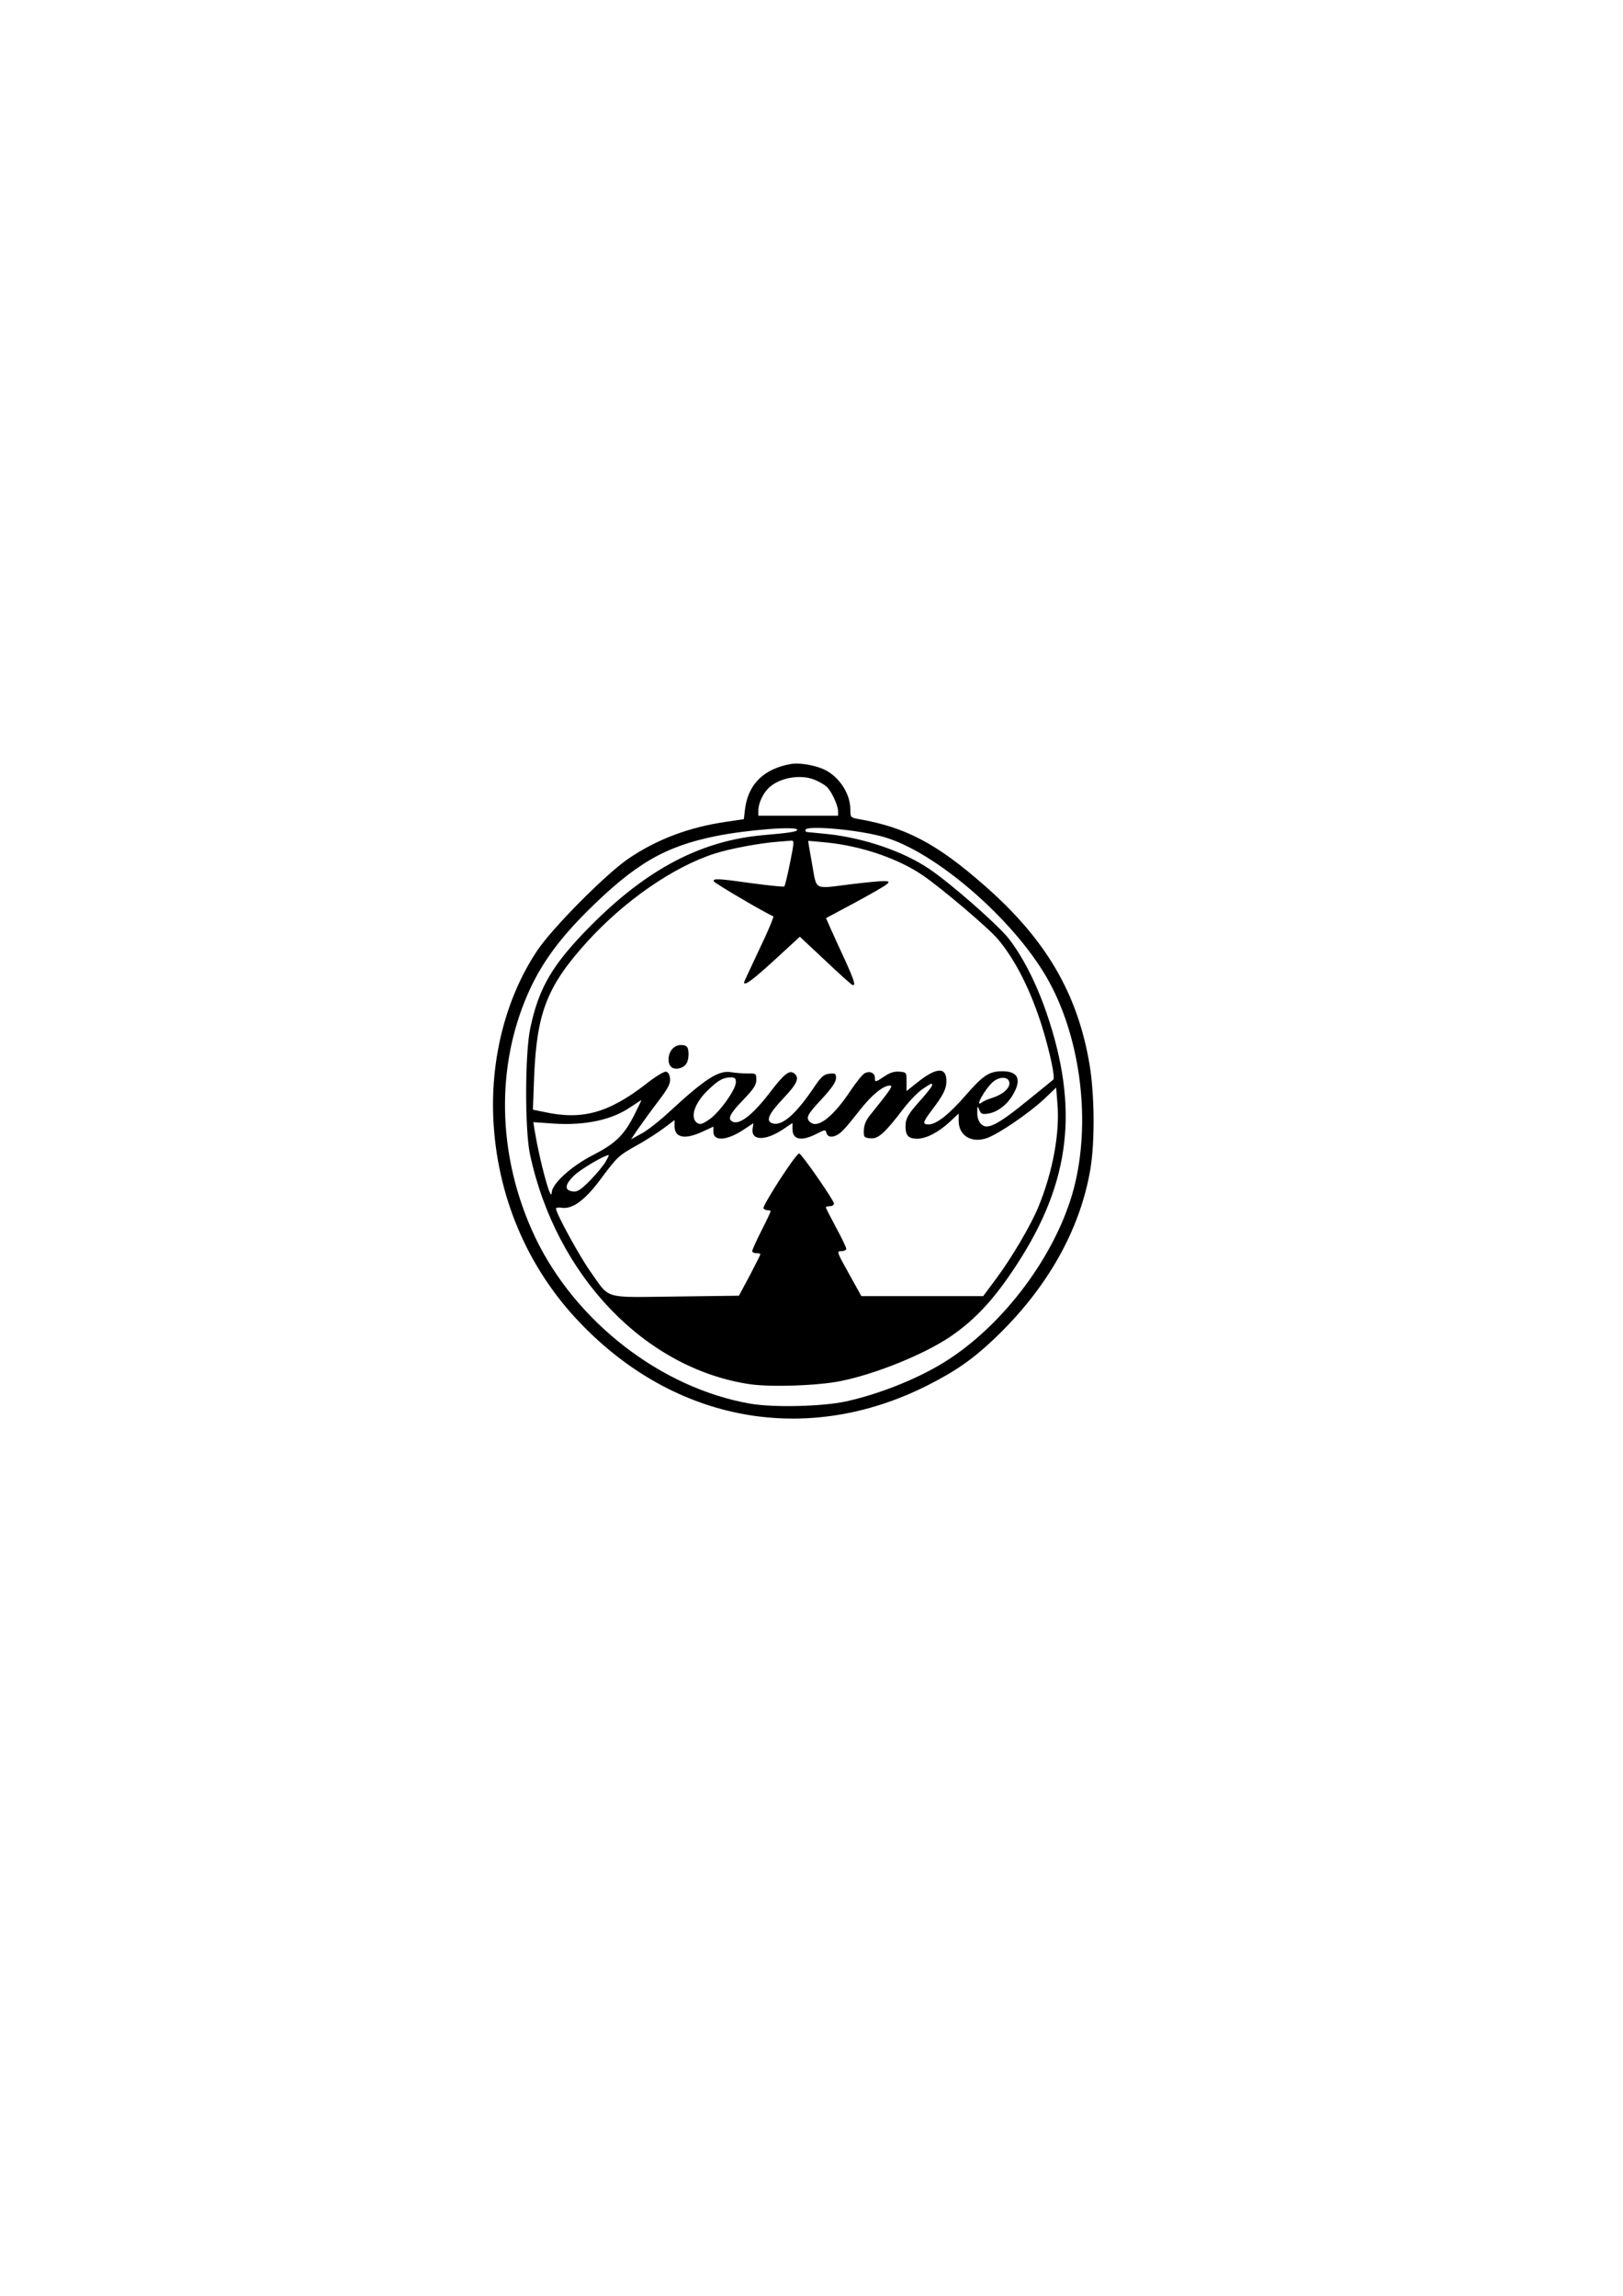<?xml version="1.0" encoding="UTF-8" standalone="yes"?>
<svg version="1.0" xmlns="http://www.w3.org/2000/svg" width="210mm" height="297mm" viewBox="0 0 794 1123" preserveAspectRatio="xMidYMid meet">
  <g transform="translate(0,1123) scale(0.1,-0.1)" fill="#000000" stroke="none">
    <path d="M3870 7493 c-132 -23 -209 -97 -225 -219 l-6 -51 -87 -13 c-181 -26
-340 -86 -479 -181 -112 -77 -375 -342 -447 -452 -149 -225 -225 -516 -213
-812 16 -382 166 -737 426 -1007 465 -485 1106 -601 1694 -307 141 71 226 130
333 232 256 244 417 528 468 826 23 136 21 368 -4 516 -59 347 -214 611 -512
872 -235 207 -388 287 -620 327 -37 7 -38 8 -38 49 -1 83 -65 172 -145 200
-49 18 -111 26 -145 20z m117 -78 c21 -9 46 -23 57 -33 23 -21 55 -89 56 -119
l0 -23 -195 0 -195 0 0 25 c0 36 23 86 53 113 53 49 155 66 224 37z m-87 -244
c0 -9 -36 -15 -165 -26 -306 -27 -570 -166 -846 -444 -186 -188 -253 -301
-295 -501 -26 -122 -27 -499 -1 -618 128 -594 563 -1047 1076 -1123 106 -15
336 -7 446 16 172 35 405 130 533 216 125 85 219 187 330 359 260 401 301 761
142 1225 -51 148 -116 275 -186 365 -52 66 -284 270 -387 339 -126 86 -320
152 -497 171 -52 5 -98 10 -102 10 -5 0 -8 5 -8 10 0 25 269 1 390 -36 251
-75 624 -398 790 -684 161 -278 217 -681 140 -1007 -75 -319 -326 -670 -615
-860 -133 -88 -330 -169 -506 -208 -114 -25 -354 -31 -469 -11 -435 76 -853
399 -1051 812 -191 401 -198 856 -20 1229 61 127 144 238 273 367 235 233 379
317 629 368 153 31 399 50 399 31z m-35 -161 c-12 -61 -25 -113 -28 -116 -3
-3 -72 4 -154 15 -170 24 -196 25 -191 10 3 -9 257 -158 291 -171 4 -2 -26
-74 -68 -161 -41 -87 -75 -160 -75 -162 0 -20 42 11 149 109 l124 114 124
-116 c68 -65 128 -118 133 -120 18 -6 10 20 -36 122 -26 55 -57 124 -70 153
l-23 52 142 76 c78 42 149 83 157 91 12 12 10 14 -21 14 -19 0 -89 -7 -154
-15 -188 -23 -168 -34 -192 98 -11 61 -20 113 -19 114 0 0 41 -3 89 -8 171
-17 349 -78 469 -159 93 -63 327 -262 371 -315 86 -103 161 -252 217 -433 37
-122 63 -243 53 -253 -5 -4 -62 -51 -128 -104 -113 -92 -165 -125 -199 -125
-26 0 -46 30 -45 68 0 34 1 35 10 13 8 -20 14 -23 44 -18 45 7 92 43 121 93
43 74 25 114 -52 114 -64 0 -94 -19 -180 -118 -82 -94 -143 -142 -181 -142
-31 0 -29 10 13 66 58 76 74 107 74 146 0 71 -49 68 -145 -9 l-50 -40 0 46 c0
45 0 46 -35 49 -25 2 -47 -5 -73 -23 -45 -30 -47 -30 -47 -6 0 23 -25 34 -50
21 -10 -5 -40 -42 -67 -82 -85 -129 -161 -189 -198 -158 -25 21 -18 36 55 114
49 53 70 84 70 102 0 23 -3 25 -32 22 -28 -3 -40 -13 -80 -73 -88 -129 -153
-184 -199 -170 -34 11 -20 45 51 120 70 74 83 102 56 124 -23 19 -49 -1 -115
-87 -88 -116 -156 -169 -190 -147 -22 13 -9 39 54 104 52 54 65 74 65 99 0 31
-1 32 -42 31 -24 0 -59 3 -79 6 -62 12 -127 -30 -302 -191 -48 -45 -110 -94
-139 -109 l-51 -28 33 49 c19 27 62 87 97 133 52 68 63 90 61 115 -2 19 -9 32
-20 34 -9 2 -55 -26 -101 -63 -182 -140 -311 -175 -496 -134 l-54 11 6 162
c13 314 64 444 260 660 182 200 420 365 621 430 72 24 227 53 316 59 25 2 52
4 61 5 15 2 14 -10 -6 -108z m-265 -1074 c0 -35 -79 -146 -129 -181 -33 -23
-45 -27 -59 -19 -39 25 -15 100 55 165 48 46 71 58 106 59 22 0 27 -4 27 -24z
m1338 -1 c4 -27 -32 -59 -83 -75 -22 -7 -46 -17 -52 -23 -38 -29 16 67 55 101
33 28 76 26 80 -3z m-378 -14 c0 -5 -22 -33 -48 -63 -69 -76 -82 -98 -82 -138
0 -45 15 -60 57 -60 44 0 104 31 159 82 l44 41 0 -35 c0 -73 62 -111 138 -85
57 20 202 119 277 188 l62 59 6 -76 c13 -146 -23 -339 -94 -510 -38 -91 -129
-246 -208 -352 l-61 -82 -298 0 -298 0 -61 110 c-59 106 -61 110 -37 110 13 0
24 5 24 12 0 6 -22 53 -50 104 -27 51 -50 95 -50 98 0 3 9 6 20 6 11 0 20 6
20 13 0 15 -156 240 -170 245 -13 5 -182 -257 -175 -269 4 -5 13 -9 21 -9 8 0
14 -2 14 -5 0 -3 -20 -46 -45 -95 -25 -49 -45 -94 -45 -100 0 -5 9 -10 20 -10
11 0 20 -2 20 -5 0 -3 -24 -50 -52 -104 l-53 -99 -310 -4 c-360 -4 -318 -16
-416 121 -54 76 -169 286 -169 309 0 5 13 7 30 4 51 -7 113 38 189 141 82 110
86 114 181 167 41 23 99 60 128 82 l52 39 0 -29 c0 -58 50 -68 138 -27 l52 24
0 -25 c0 -48 65 -44 146 9 l50 33 -4 -26 c-9 -60 60 -62 146 -6 l49 33 0 -30
c0 -52 43 -61 116 -24 43 22 46 23 50 5 8 -29 49 -22 83 15 17 17 54 63 83
100 56 71 112 117 144 117 18 0 7 -16 -99 -148 -17 -21 -27 -45 -28 -70 -1
-35 1 -37 32 -40 38 -4 70 24 162 145 30 39 73 83 95 97 44 29 45 30 45 17z
m-1455 -141 c-52 -103 -93 -143 -206 -201 -105 -54 -198 -139 -200 -182 -2
-56 -58 149 -84 306 l-6 38 99 -7 c155 -10 286 18 377 81 28 18 51 34 53 34 1
1 -14 -31 -33 -69z m-142 -232 c-10 -18 -44 -59 -75 -91 -47 -47 -63 -58 -85
-55 -44 5 -41 34 8 80 33 31 147 98 167 98 2 0 -5 -15 -15 -32z"/>
    <path d="M3291 6101 c-24 -24 -28 -73 -6 -91 20 -16 62 -5 75 21 6 11 10 34 8
52 -2 26 -8 33 -30 35 -17 2 -34 -4 -47 -17z"/>
  </g>
</svg>